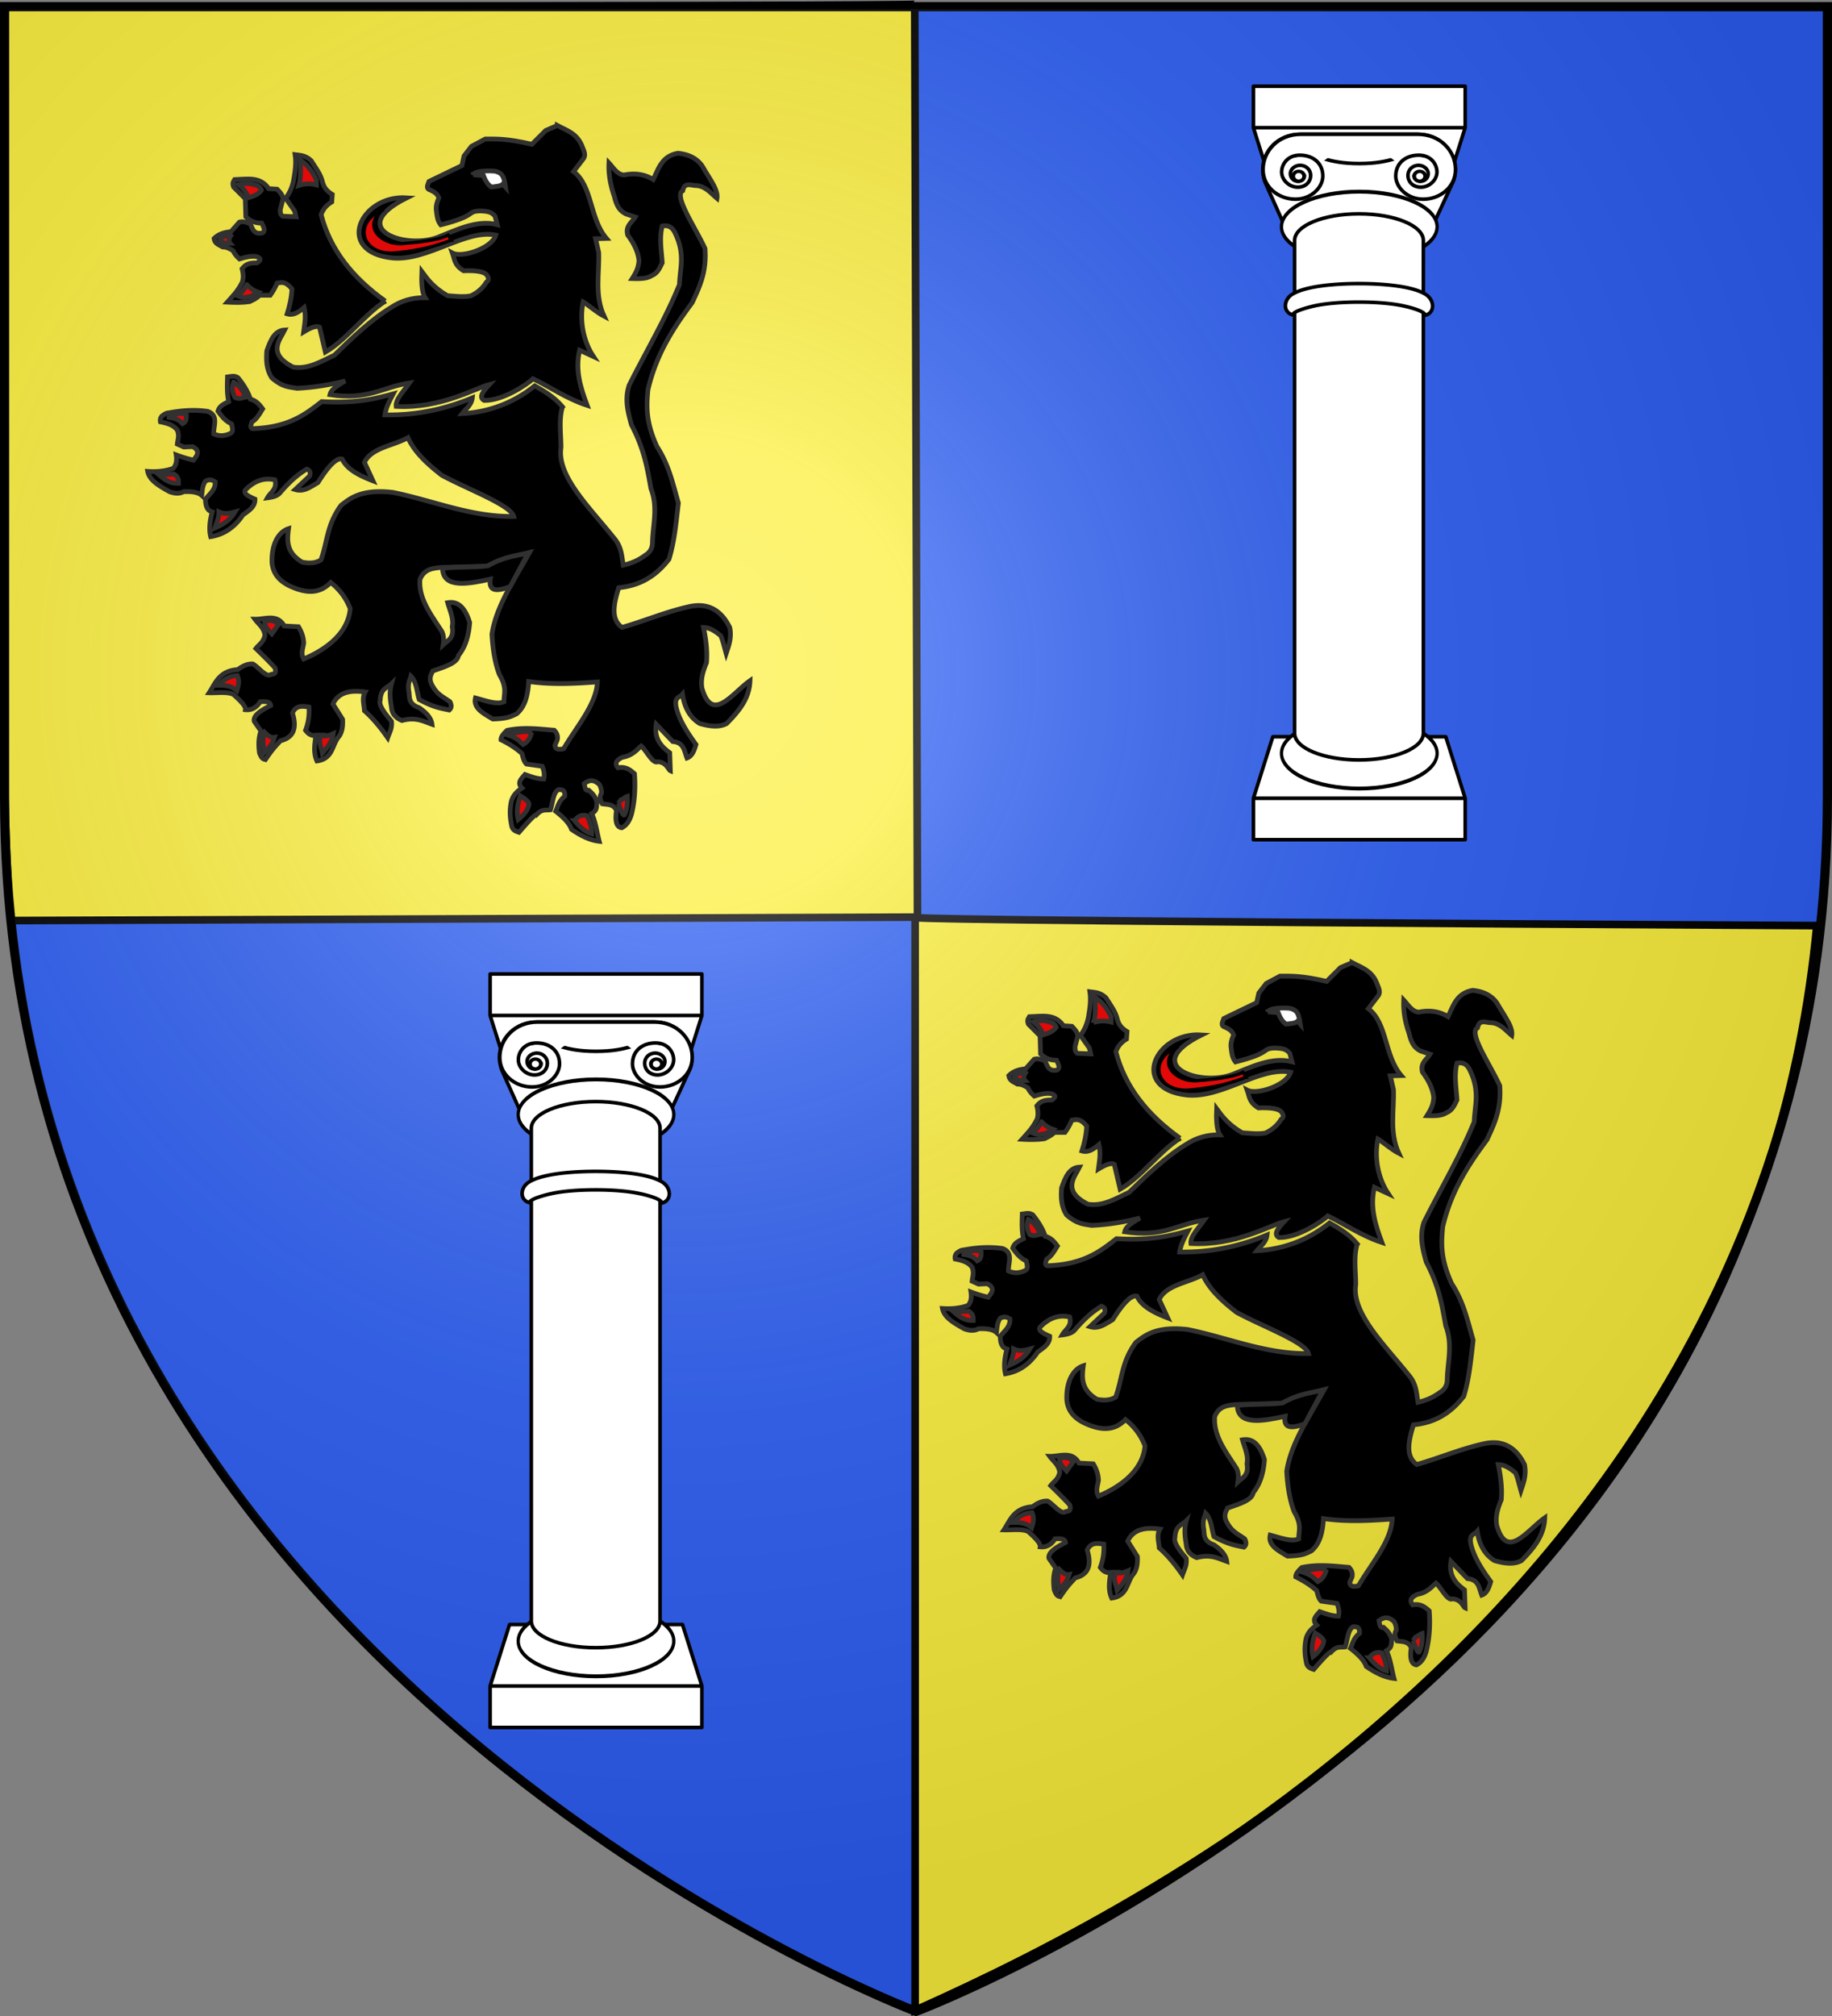 <svg xmlns="http://www.w3.org/2000/svg" xmlns:xlink="http://www.w3.org/1999/xlink" width="600" height="660" version="1.0"><rect width="100%" height="100%" fill="#808080" stroke="none"/><desc>Flag of Canton of Valais (Wallis)</desc><defs><radialGradient xlink:href="#b" id="c" cx="221.445" cy="226.331" r="300" fx="221.445" fy="226.331" gradientTransform="matrix(1.353 0 0 1.349 -76.26 -84.977)" gradientUnits="userSpaceOnUse"/><linearGradient id="b"><stop offset="0" style="stop-color:#fff;stop-opacity:.314"/><stop offset=".19" style="stop-color:#fff;stop-opacity:.251"/><stop offset=".6" style="stop-color:#6b6b6b;stop-opacity:.125"/><stop offset="1" style="stop-color:#000;stop-opacity:.125"/></linearGradient></defs><path d="M299.385 658.545s298.5-112.32 298.5-397.772V2.221h-597v258.552c0 285.452 298.5 397.772 298.5 397.772" style="fill:#2b5df2;fill-opacity:1;fill-rule:evenodd;stroke:none"/><path d="M1.576 2.04c298.303 0 298.007-.62 298.007-.62l.907 298.824-297.043 1.133C-.785 250.506 1.264 104.331 1.576 2.04z" style="fill:#fcef3c;fill-rule:evenodd;stroke:#000;stroke-width:2.5;stroke-linecap:butt;stroke-linejoin:miter;stroke-miterlimit:4;stroke-opacity:1;stroke-dasharray:none;fill-opacity:1"/><path d="M595.024 303.032c-296.658-1.545-295.31-2.606-295.31-2.606v357.69c83.457-37.179 274.537-137.686 295.31-355.084z" style="fill:#fcef3c;fill-rule:evenodd;stroke:#000;stroke-width:2.5;stroke-linecap:butt;stroke-linejoin:miter;stroke-miterlimit:4;stroke-opacity:1;stroke-dasharray:none;display:inline;fill-opacity:1"/><path d="M300 658.5S1.5 546.18 1.5 260.728V2.176h597v258.552C598.5 546.18 300 658.5 300 658.5z" style="fill:none;stroke:#000;stroke-width:3;stroke-linecap:butt;stroke-linejoin:miter;stroke-miterlimit:4;stroke-opacity:1;stroke-dasharray:none"/><path d="M301.37 659.27s298.5-112.32 298.5-397.772V2.946h-597v258.552c0 285.451 298.5 397.772 298.5 397.772" style="fill:url(#c);fill-opacity:1;fill-rule:evenodd;stroke:none"/><path d="m182.535 41.085-3.827 1.647-4.504 4.504c-8.155-1.89-11.58-1.742-15.29-1.727l-4.52 2.421-2.421 3.133-.695 3.132-10.768 5.198c-.404 1.1-1.139 2.32.339 2.793 1.203.541 2.37 1.133 2.89 2.583-.662 1.452-1.069 2.908-.807 4.36.173 1.565.329 3.132 1.404 4.472 12.317-3.105 8.23-4.4 12.932-4.553 2.687.11 3.66.331 4.86 1.727l.71 2.761c-6.534-1.664-13.388 1.754-19.283 4.092-10.655 4.227-30.699-2.757-10.326-12.875-15.17-1.026-23.753 17.643-4.743 19.697 11.66 1.065 23.919-9.503 33.907-7.496-1.199 4.279-11.056 7.588-14.22 5.882.746 2.046.54 3.914 3.654 5.812 3.943-.156 7.081.197 7.782 1.663.677 1.09.28 1.655-.339 2.098-1.21 1.992-2.942 3.463-5.134 4.472-2.533.44-5.07.1-7.604-.08-4.489-2.623-6.452-5.257-8.38-7.879-.125 3.04-.079 6.771 1.066 8.54-4-.073-7.698.93-11.043 3.149-6.559 3.956-13.013 10.163-18.647 15.66-4.332 2.042-8.542 4.688-13.497 3.924-8.848-4.43-4.198-9.19-2.777-12.158-3.25.179-4.575 3.078-5.877 6.83-.21 3.175-.157 5.916 1.582 8.766 3.618 3.238 6.022 3.05 8.347 3.488 5.618-.255 10.793-1.172 15.758-2.406-3.543 2.029-4.69 3.105-5.005 4.488 12.484 1.94 17.361-2.543 26.041-3.826-1.808 2.605-4.647 5.364-4.359 7.669 14.61.796 25.9-5.99 30.546-7.169-1.91 2.07-3.684 4.108-1.743 5.215 6.328.134 14.323-5.466 16.031-7.071 5.291 2.461 10.82 6.432 17.711 8.686-2.098-5.67-4.018-11.48-2.454-18.066l4.52 2.082c-3.388-5.089-4.617-11.889-3.374-17.904 1.386.75 4.17 3.302 6.846 4.698-3.174-6.948-1.504-13.895-1.744-20.843l-1.033-4.52 3.568-.097c-5.628-6.616-4.477-17.054-10.769-21.893l3.375-4.407c.736-1.39-.213-2.776-.695-4.166-1.7-4.009-5.069-4.94-7.991-6.506z" style="fill:#000;fill-opacity:1;fill-rule:evenodd;stroke:#313131;stroke-width:1.55;stroke-linecap:butt;stroke-linejoin:miter;stroke-miterlimit:4;stroke-opacity:1;stroke-dasharray:none"/><path d="M126.188 98.584c-10.77-7.666-18.119-16.942-21.017-28.313.579-1.74 1.737-3.123 3.474-4.168l.173-2.432c-1.422-.893-2.624-2.008-3.126-3.821-.592-2.773-2.366-4.954-3.821-7.296-1.917-1.787-3.749-1.712-5.211-1.91.42 2.837-.034 5.674-.521 8.51-.524 2.371-1.387 4.29-2.606 5.733l2.953 4.169.434 1.91-4.342-.173c-.91-.591-.756-1.447-.782-2.259l.869-3.3c-.007-1.415-1.012-2.331-1.91-3.3l-2.78-.174c-2.733-4.063-7.058-3.086-11.117-2.953-.322.604-.897.955-.347 2.432l3.821 3.822.174 5.905c1.197 1.145 2.638 2.086 5.21 2.085 1.583 2.822.66 3.474-1.215 3.3-1.77-.322-1.883-1.968-2.605-3.127-1.857-.733-2.763-.705-3.474-.52l-2.78 3.126c-2.427.295-4.057.804-5.558 2.258.271 1.781 1.734 2.074 2.866 2.779 1.273-.025 2.343.556 3.387 1.216.43 1 1.203 1.917 2.085 2.692 2.042-.64 3.975-1.061 5.558-.782 1.492.475 1.691 1.148.174 2.085-3.122-.114-4.004.893-4.864 1.91q.694 2.78 0 4.516c-1.621 3.152-3.242 4.58-4.863 6.427 2.53.14 4.995.149 7.295-.173 1.165-.566 2.358-1.074 3.3-2.085h3.474c.753-1.027 1.505-2.275 2.258-3.995 1.373-.17 2.603-.806 4.864 1.91-.142 2.849-.729 5.548-1.564 8.165 2.147.63 3.866-.67 5.559-2.085.689 3.17.165 5.23-.174 7.99q3.82-2.344 5.21-1.563l1.911 8.164c6.88-3.942 12.753-12.279 19.628-16.675z" style="fill:#000;fill-opacity:1;fill-rule:evenodd;stroke:#313131;stroke-width:1.55;stroke-linecap:butt;stroke-linejoin:miter;stroke-miterlimit:4;stroke-opacity:1;stroke-dasharray:none"/><path d="M97.876 60.718a9.7 9.7 0 0 1 5.732-.174v-1.65c-1.306-2.862-3.067-5.04-5.298-6.513.17 2.858.303 5.706-.434 8.337zM85.63 62.281c-1.265 1.577-2.765 1.982-4.256 2.432-.602-1.653-1.684-3.066-3.213-4.255 1.316-.3 2.66-.557 4.43-.174 1.113.363 2.36.327 3.039 1.997zM75.556 77.22c-.54.906-.785 1.754-.174 2.431-1.129.033-2.258.182-3.387-1.129.614-1.15 2.034-1.294 3.56-1.303zM80.853 93.2a8.45 8.45 0 0 0 3.648 2.431c-1.062.723-2.102 1.511-3.387 1.563-1.022.4-2.222.086-3.474-.434 1.667-.89 2.454-2.218 3.213-3.56z" style="fill:#e20909;fill-opacity:1;fill-rule:evenodd;stroke:#313131;stroke-width:1.55;stroke-linecap:butt;stroke-linejoin:miter;stroke-miterlimit:4;stroke-opacity:1;stroke-dasharray:none"/><path d="M184.215 133.201c-2.469-2.993-5.704-5.03-9.089-6.878-7.02 5.69-15.38 8.665-23.77 9.074 1.146-1.473 3.073-2.775 3.325-5.143-8.41 3.513-17.89 5.765-28.612 5.578.304-2.293 1.494-4.586 2.703-6.878-6.002 1.625-12.19 3.17-23.408 2.528-5.413 4.235-10.855 8.452-22.6 8.843-1.039-.258-.54-1.286-.245-2.21 1.483-.78 2.457-2.579 3.496-4.249-1.014-1.379-2.08-2.708-4.002-3.178-.727-2.346-2.192-4.691-4.075-7.037-1.257-.78-2.167-.384-3.424-.26-.068 2.697-.212 5.394.39 8.09-1.648.811-3.004 1.37-3.511 3.093 1.157 1.63 2.357 3.227 4.421 4.175.242 1.137.691 2.356-.173 3.05-1.883.972-3.767 1.125-5.65.246-.127-2.643 1.732-5.987-1.965-7.37-4.521-.626-8.714-.266-12.774.492-.89.02-1.524.555-2.193 1.019-.56.643-.642 1.285-.509 1.928 2.065.433 4.12.882 5.506 2.673.751 1.912.183 2.909.027 4.595l2.116.96 2.914-.122c2.668 1.474 1.412 2.948.246 4.422-2.458-.573-4.105-1.146-5.65-1.72.34 2.276-.171 3.529-.983 4.422-2.784.975-5.568 1.163-8.352.983.565 2.965 3.847 4.797 7.124 6.632 2.07.77 3.522.615 4.667 0 2.727-.134 4.79.206 5.896 1.228.229-1.555.136-3.111 1.228-4.667 1.338-.74 2.315-.394 3.193.246.137 2.57-1.825 3.94-3.193 5.65.072 1.89.315 3.652 2.21 4.175-.773 2.906-1.103 5.663-.49 8.107 4.634-.766 8.01-3.35 10.562-7.124 1.903-1.39 4.037-2.652 3.93-5.159-1.84-.841-3.824-1.656-3.193-2.947 3.02-3.158 6.257-4.152 9.739-3.382.856 3.082-1.456 4.051-2.457 5.895 1.734-.214 3.206-.625 4.018-1.53 2.657-3.104 5.494-5.91 8.843-7.861.988.296 1.383.988.982 2.21l-4.739 4.464c2.872.877 5.004-.9 7.426-2.268 3.276-5.199 6.073-8.29 7.963-7.701 1.547 3.349 5.543 5.38 10.071 7.123l-2.789-6.039c2.219-4.81 9.467-5.43 14.247-8.106 2.15 4.792 6.384 8.636 11.054 12.282 8.37 4.56 22.603 9.771 23.582 13.51-13.804.28-26.377-5.188-39.548-7.86-10.718-1.243-14.271 2.235-16.95 4.176-4.72 6.395-4.458 11.96-6.632 17.932-2.047 1.245-4.094 1.09-6.141.736-5.2-3.114-4.993-6.938-4.479-10.967-3.417 1.1-5.598 5.297-5.404 11.054.31 3.88 2.64 6.204 5.953 7.774 4.804 2.174 9.38 2.813 13.264-1.228 2.936 2.29 5.072 5.15 6.387 8.597-.807 10.18-12.214 15.192-15.23 16.458-1.023-1.72-.271-3.439 0-5.158-.064-2.056-.731-3.81-1.72-5.404l-4.667-.246c-2.311-4.088-6.21-2.146-9.58-2.21 1.173 1.61 2.921 2.733 3.266 5.173-.418 2.416-1.914 3.034-2.948 4.421 3.405 3.302 5.158 5.116 6.258 6.342.579 2.201-.597 1.944-1.345 2.154-1.51 1.127-3.93-2.289-5.896-3.439-1.647-.125-3.295.585-4.942 1.849-6.072.396-7.264 4.316-9.377 7.572 2.856.09 5.731-.428 7.933.534 2.088 1.905 4.108 3.79 3.93 5.014 2.095.217 3.672-.733 4.84-2.6 2.626-.263 3.347.34 3.44 1.228-3.278 1.627-5.801 3.302-5.404 5.159l2.21 3.193c-.85 2.375-.79 4.75-.49 7.124.815 2.188 1.37 2.015 1.964 2.21 2.66-3.92 3.55-4.595 4.913-6.14 4.6-1.133 5.342-4.49 3.93-9.09 1.193-2.634 3.31-2.26 5.405-1.964.2 2.543-.154 5.086-1.112 7.63 1.148 1.489 1.754 1.555 3.365 1.89-.403 2.883-.824 5.495.362 8.15 5.069-.687 4.91-4.859 6.878-7.614 1.507-1.597 1.645-4.184 1.53-6.012l-3.163-5.027c1.831-3.91 5.731-4.637 10.563-3.93-1.165 2.047-.336 4.094-.246 6.14 2.66 2.339 5.186 5.349 7.615 8.844.563-1.686 1.517-3.08 1.228-5.404-2.177-2.61-4.231-5.177-3.684-6.878.165-3.926 2.25-4.014 3.684-5.404-.7 2.538-.446 5.076 0 7.615.112 2.048 1.244 3.53 3.44 4.421 4.584-1.227 7.001.255 9.825 1.228-.238-2.058-1.86-3.808-4.176-5.404-3.891-1.368-2.988-3.636-3.439-5.65-.308-2.847.424-3.268.737-4.667 1.835 1.791 1.898 5 2.702 7.615 4.71 2.582 7.116 2.858 9.826 3.44.81-.659.824-1.582.245-2.703-1.87-1.383-3.956-2.227-5.404-4.667-1.826-2.753-.869-3.988-.245-5.404 3.925-1.389 8.072-2.567 8.423-5.072 2.467-3.035 3.39-6.803 3.685-10.808-1.337-4.184-3.325-7.127-7.195-6.474.738 2.62 2.02 5.24 1.473 7.86.687 3.802-1.453 4.494-2.947 5.896.206-1.566.221-3.085-.492-4.421-3.484-5.404-7.633-10.66-7.123-16.95 1.38-3.44 4.145-3.648 6.878-3.93l15.46-.434a26.4 26.4 0 0 1 5.56-2.456c2.7-.851 5.292-1.277 7.95-1.966-1.79 3.247-3.738 6.474-5.555 9.718-3.111 5.558-5.835 11.163-6.712 17 .273 5.077 1.027 9.577 2.457 13.265 2.588 4.346 1.44 6.2 1.474 8.843-2.284 1.081-5.957-.34-9.335-1.228-.794 3.395 2.65 5.045 5.65 6.878 4.98-.101 6.229-.949 7.86-1.72 3.032-2.66 3.64-6.532 3.931-10.562 7.615 1.079 14.882.68 22.497.144-.283 7.287-6.78 14.574-11.054 21.862-1.508.37-2.716.341-2.846-1.127l.737-1.72c.32-1.323-.148-2.33-.982-3.193-5.034-.403-9.984-1.1-15.46.045-1.074 1.026-2.033 2.051-1.966 3.077 3.056 1.498 5.193 2.996 6.863 4.493.332 1.386.688 2.735 1.474 3.44l5.159.736c.567 1.392.847 2.784.49 4.176-2.204-.016-4.158-.788-6.14-1.474-1.138 1.35-2.732 2.629-.983 4.422-2.296 1.536-2.968 2.868-3.439 4.176-.685 3.031-.463 5.518 0 7.86.22 1.719 1.332 2.097 2.457 2.457 2.748-3.181 5.188-5.899 5.65-5.65 1.908-2.161 3.181-1.464 4.667-1.72.78-2.402.884-5.889 2.702-6.632.964.12 2.11-.127 1.965 2.211-1.995 1.638-2.255 3.275-2.948 4.913 2.682 2.072 4.559 4.055 5.159 5.895 3.384 2.375 6.399 3.64 9.088 3.93-.79-3.02-1.047-5.862-2.456-9.088 1.933-1.058 1.515-2.41 1.72-3.685-.364-1.156-.754-2.32-2.703-3.93-1.12.365-1.245-1.013-1.473-2.21 2.395-1.737 3.646-.728 4.912.245.64 1.114.79 2.064.737 2.947-.798 1.147-.32 2.293.246 3.44 1.698.31 3.62-.05 4.667 2.21-.478 3.25-.114 5.406 1.72 5.65 1.542-.757 2.577-2.276 3.193-4.422 1.047-4.181 1.325-8.62.983-13.264-1.452-1.355-3.038-2.441-5.405-1.965-1.192-1.387-.574-2.516 1.474-3.44 3.213-.561 4.456-2.249 6.141-3.684 1.556 1.31 3.807 5.976 5.362 5.146 2.947.122 3.547 2.693 4.176 2.948l-.203-5.883c-2.89-2.138-5.196-4.677-4.422-9.335l5.404 5.65c3.728.298 3.773 3.145 4.668 5.404 1.704-.607 2.383-2.446 2.947-4.421-2.706-3.766-5.275-7.57-6.386-11.791-.953-3.878 1.024-3.524 1.965-4.667.694 4.62 2.64 7.738 5.65 9.58 3.34.981 6.424 1.323 8.843 0 3.837-3.937 7.417-8.018 7.615-14.002-5.718 3.989-12.369 14.163-15.722 2.456-.52-3.073.4-5.734 1.474-8.351.318-3.72-.146-7.595-.982-11.546 2.174.027 3.93 1.31 5.65 2.702.774 1.76 1.21 3.856 1.776 5.824.88-2.632 1.863-5.22 1.171-8.526-2.704-5.453-6.843-8.135-13.019-6.878-7.873 1.727-14.27 4.552-22.252 6.864-3.767-2.661-2.773-7.615-1.084-13.005 7.722-.743 12.657-4.44 16.458-9.334 1.707-5.505 2.296-11.515 3.077-18.408-1.8-6.146-3.017-12.292-7.007-18.439-3.83-8.321-3.418-13.516-2.948-18.668 2.803-11.962 8.5-20.408 14.493-28.495 2.32-5.038 4.78-9.948 4.176-17.686-3.05-6.718-10.42-17.368-7.282-18.93.584-2.754 2.398-1.826 4.089-1.704 3.218.041 4.989 2.4 7.123 4.176.464-2.796-2.577-6.56-4.769-10.461-1.805-2.659-4.579-3.933-8.004-4.278-5.306.913-6.329 5.038-8.106 8.598-2.484-1.506-5.481-2.277-9.58-1.474-2.15-.115-3.41-2.306-4.913-3.93-.18 3.728.512 7.31 1.72 10.808.594 2.362 1.29 4.668 3.93 5.895l2.947.983c-1.06 1.804-3.272 2.84-2.456 5.895 1.907 2.59 3.39 5.301 3.684 8.352-.146 2.556-1.155 4.249-2.21 5.896 2.453.077 4.843.077 6.386-.983 1.932-.764 2.625-2.519 3.44-4.176-.243-4.012-1.04-8.024 0-12.036 2.172-.434 3.388.566 4.175 2.21 3.471 7.052 1.616 11.598 1.474 16.95-4.427 10.972-10.96 21.944-16.458 32.916-1.558 4.64-.418 8.83.737 13.019 4.312 8.207 5.21 14.464 6.387 20.88 2.334 5.994.663 11.655.491 17.44.033 2.082-.869 3.497-2.456 4.422-2.018 1.54-4.412 2.579-7.124 3.193-.49-3.03-.5-6.06-3.193-9.089-7.999-9.984-18.6-20.149-17.195-29.477-.016-4.481-.75-9.202.49-13.265z" style="fill:#000;fill-opacity:1;fill-rule:evenodd;stroke:#313131;stroke-width:1.55;stroke-linecap:butt;stroke-linejoin:miter;stroke-miterlimit:4;stroke-opacity:1;stroke-dasharray:none"/><path d="M76.5 125.095c-.6 1.679-.544 3.357.492 5.036 1.398.715 2.338.055 3.439-.123-.82-1.882-1.817-3.677-3.93-4.913zM55.375 136.64c1.884-1.014 3.767-1.784 5.65-.86.041 1.208.016 2.383-1.228 2.948-1.265-1.531-2.836-1.84-4.422-2.088zM52.182 155.555c1.725 1.505 3.57 2.812 6.264 2.702.01-1.024.105-2.047-1.474-3.07zM71.71 167.591c.051 2.011-.803 3.57-1.35 5.282 2.587-1.132 5.016-2.53 6.632-5.282-1.76.508-3.521.79-5.282 0zM86.818 203.332c-.368 1.613.996 2.88 2.21 4.176l2.211-3.07c-.994-1.169-2.445-1.574-4.421-1.106zM77.729 221.142c-2.314.142-4.36 1.087-6.019 3.193 2.42-.032 4.458.443 5.896 1.72.498-1.524.911-3.069.123-4.913zM86.695 239.81c-.916 2.17-.478 4.34-.123 6.51 1.299-1.348 2.651-2.615 3.316-4.913-1.064.217-2.129-.51-3.193-1.597zM105.364 240.67c.666.439 1.832.378 3.807-.491-.35 2.548-1.928 4.48-3.562 6.387-.352-1.966-1.678-3.93-.245-5.896zM174.144 239.688c-2.955-.506-5.303.202-7.615.982 3.008 1.024 3.635 2.047 4.79 3.07 2.016-1.135 2.404-2.597 2.825-4.052zM170.459 260.567c-1.02 2.734-1.353 5.331-.737 7.738 1.733-1.406 3.132-2.979 3.562-5.036-.162-.9-1.365-1.801-2.825-2.702zM188.145 268.673c1.076-1.481 2.446-2.08 4.176-1.596.86 2.088 1.585 4.13 1.474 5.895-2.29-.618-4.005-2.39-5.65-4.299zM202.515 263.024l.77-1.096c.438.002 1.375-.994 2.178-1.238.13 2.352-.13 4.444-.983 6.141-.655.236-1.31-2.252-1.965-3.807z" style="fill:#e20909;fill-opacity:1;fill-rule:evenodd;stroke:#313131;stroke-width:1.55;stroke-linecap:butt;stroke-linejoin:miter;stroke-miterlimit:4;stroke-opacity:1;stroke-dasharray:none"/><path d="M154.983 57.175c.85-1.678 7.8-1.23 7.738-.983 2.048.672 2.203 2.1 2.58 3.44l.245 1.596-.86-.982c-.737.695-1.745.713-2.702.86l-1.105.122c-1.356-.985-2.024-2.364-2.58-3.807-1.454.005-2.287-.145-3.316-.246z" style="fill:#fff;fill-opacity:1;fill-rule:evenodd;stroke:#313131;stroke-width:1.55;stroke-linecap:butt;stroke-linejoin:miter;stroke-miterlimit:4;stroke-opacity:1;stroke-dasharray:none"/><path d="M144.947 186.04c.082 6.846 8.81 5.047 15.633 3.56-.505 3.513 1.287 4.42 6.513 2.432l5.906-11.03c-3.976 1.055-7.595 1.056-13.288 4.256-4.92.564-9.62.239-14.764.782z" style="fill:#000;fill-opacity:1;fill-rule:evenodd;stroke:#313131;stroke-width:1.55;stroke-linecap:butt;stroke-linejoin:miter;stroke-miterlimit:4;stroke-opacity:1;stroke-dasharray:none"/><path d="m147.782 78.618-.986-1.65c-3.377 1.888-11.445 2.474-15.409 2.81-6.29.295-13.2-5.658-5.713-11.315-10.779 4.5-7.076 15.694 4.342 14.257 7.65-.756 12.662-2.145 17.766-4.102z" style="fill:#e20909;fill-opacity:1;fill-rule:evenodd;stroke:#000;stroke-width:1.065;stroke-linecap:butt;stroke-linejoin:miter;stroke-miterlimit:4;stroke-opacity:1;stroke-dasharray:none;display:inline"/><path d="m182.535 41.085-3.827 1.647-4.504 4.504c-8.155-1.89-11.58-1.742-15.29-1.727l-4.52 2.421-2.421 3.133-.695 3.132-10.768 5.198c-.404 1.1-1.139 2.32.339 2.793 1.203.541 2.37 1.133 2.89 2.583-.662 1.452-1.069 2.908-.807 4.36.173 1.565.329 3.132 1.404 4.472 12.317-3.105 8.23-4.4 12.932-4.553 2.687.11 3.66.331 4.86 1.727l.71 2.761c-6.534-1.664-13.388 1.754-19.283 4.092-10.655 4.227-30.699-2.757-10.326-12.875-15.17-1.026-23.753 17.643-4.743 19.697 11.66 1.065 23.919-9.503 33.907-7.496-1.199 4.279-11.056 7.588-14.22 5.882.746 2.046.54 3.914 3.654 5.812 3.943-.156 7.081.197 7.782 1.663.677 1.09.28 1.655-.339 2.098-1.21 1.992-2.942 3.463-5.134 4.472-2.533.44-5.07.1-7.604-.08-4.489-2.623-6.452-5.257-8.38-7.879-.125 3.04-.079 6.771 1.066 8.54-4-.073-7.698.93-11.043 3.149-6.559 3.956-13.013 10.163-18.647 15.66-4.332 2.042-8.542 4.688-13.497 3.924-8.848-4.43-4.198-9.19-2.777-12.158-3.25.179-4.575 3.078-5.877 6.83-.21 3.175-.157 5.916 1.582 8.766 3.618 3.238 6.022 3.05 8.347 3.488 5.618-.255 10.793-1.172 15.758-2.406-3.543 2.029-4.69 3.105-5.005 4.488 12.484 1.94 17.361-2.543 26.041-3.826-1.808 2.605-4.647 5.364-4.359 7.669 14.61.796 25.9-5.99 30.546-7.169-1.91 2.07-3.684 4.108-1.743 5.215 6.328.134 14.323-5.466 16.031-7.071 5.291 2.461 10.82 6.432 17.711 8.686-2.098-5.67-4.018-11.48-2.454-18.066l4.52 2.082c-3.388-5.089-4.617-11.889-3.374-17.904 1.386.75 4.17 3.302 6.846 4.698-3.174-6.948-1.504-13.895-1.744-20.843l-1.033-4.52 3.568-.097c-5.628-6.616-4.477-17.054-10.769-21.893l3.375-4.407c.736-1.39-.213-2.776-.695-4.166-1.7-4.009-5.069-4.94-7.991-6.506z" style="fill:#000;fill-opacity:1;fill-rule:evenodd;stroke:#313131;stroke-width:1.55;stroke-linecap:butt;stroke-linejoin:miter;stroke-miterlimit:4;stroke-opacity:1;stroke-dasharray:none" transform="translate(260.294 274.055)"/><path d="M126.188 98.584c-10.77-7.666-18.119-16.942-21.017-28.313.579-1.74 1.737-3.123 3.474-4.168l.173-2.432c-1.422-.893-2.624-2.008-3.126-3.821-.592-2.773-2.366-4.954-3.821-7.296-1.917-1.787-3.749-1.712-5.211-1.91.42 2.837-.034 5.674-.521 8.51-.524 2.371-1.387 4.29-2.606 5.733l2.953 4.169.434 1.91-4.342-.173c-.91-.591-.756-1.447-.782-2.259l.869-3.3c-.007-1.415-1.012-2.331-1.91-3.3l-2.78-.174c-2.733-4.063-7.058-3.086-11.117-2.953-.322.604-.897.955-.347 2.432l3.821 3.822.174 5.905c1.197 1.145 2.638 2.086 5.21 2.085 1.583 2.822.66 3.474-1.215 3.3-1.77-.322-1.883-1.968-2.605-3.127-1.857-.733-2.763-.705-3.474-.52l-2.78 3.126c-2.427.295-4.057.804-5.558 2.258.271 1.781 1.734 2.074 2.866 2.779 1.273-.025 2.343.556 3.387 1.216.43 1 1.203 1.917 2.085 2.692 2.042-.64 3.975-1.061 5.558-.782 1.492.475 1.691 1.148.174 2.085-3.122-.114-4.004.893-4.864 1.91q.694 2.78 0 4.516c-1.621 3.152-3.242 4.58-4.863 6.427 2.53.14 4.995.149 7.295-.173 1.165-.566 2.358-1.074 3.3-2.085h3.474c.753-1.027 1.505-2.275 2.258-3.995 1.373-.17 2.603-.806 4.864 1.91-.142 2.849-.729 5.548-1.564 8.165 2.147.63 3.866-.67 5.559-2.085.689 3.17.165 5.23-.174 7.99q3.82-2.344 5.21-1.563l1.911 8.164c6.88-3.942 12.753-12.279 19.628-16.675z" style="fill:#000;fill-opacity:1;fill-rule:evenodd;stroke:#313131;stroke-width:1.55;stroke-linecap:butt;stroke-linejoin:miter;stroke-miterlimit:4;stroke-opacity:1;stroke-dasharray:none" transform="translate(260.294 274.055)"/><path d="M97.876 60.718a9.7 9.7 0 0 1 5.732-.174v-1.65c-1.306-2.862-3.067-5.04-5.298-6.513.17 2.858.303 5.706-.434 8.337zM85.63 62.281c-1.265 1.577-2.765 1.982-4.256 2.432-.602-1.653-1.684-3.066-3.213-4.255 1.316-.3 2.66-.557 4.43-.174 1.113.363 2.36.327 3.039 1.997zM75.556 77.22c-.54.906-.785 1.754-.174 2.431-1.129.033-2.258.182-3.387-1.129.614-1.15 2.034-1.294 3.56-1.303zM80.853 93.2a8.45 8.45 0 0 0 3.648 2.431c-1.062.723-2.102 1.511-3.387 1.563-1.022.4-2.222.086-3.474-.434 1.667-.89 2.454-2.218 3.213-3.56z" style="fill:#e20909;fill-opacity:1;fill-rule:evenodd;stroke:#313131;stroke-width:1.55;stroke-linecap:butt;stroke-linejoin:miter;stroke-miterlimit:4;stroke-opacity:1;stroke-dasharray:none" transform="translate(260.294 274.055)"/><path d="M184.215 133.201c-2.469-2.993-5.704-5.03-9.089-6.878-7.02 5.69-15.38 8.665-23.77 9.074 1.146-1.473 3.073-2.775 3.325-5.143-8.41 3.513-17.89 5.765-28.612 5.578.304-2.293 1.494-4.586 2.703-6.878-6.002 1.625-12.19 3.17-23.408 2.528-5.413 4.235-10.855 8.452-22.6 8.843-1.039-.258-.54-1.286-.245-2.21 1.483-.78 2.457-2.579 3.496-4.249-1.014-1.379-2.08-2.708-4.002-3.178-.727-2.346-2.192-4.691-4.075-7.037-1.257-.78-2.167-.384-3.424-.26-.068 2.697-.212 5.394.39 8.09-1.648.811-3.004 1.37-3.511 3.093 1.157 1.63 2.357 3.227 4.421 4.175.242 1.137.691 2.356-.173 3.05-1.883.972-3.767 1.125-5.65.246-.127-2.643 1.732-5.987-1.965-7.37-4.521-.626-8.714-.266-12.774.492-.89.02-1.524.555-2.193 1.019-.56.643-.642 1.285-.509 1.928 2.065.433 4.12.882 5.506 2.673.751 1.912.183 2.909.027 4.595l2.116.96 2.914-.122c2.668 1.474 1.412 2.948.246 4.422-2.458-.573-4.105-1.146-5.65-1.72.34 2.276-.171 3.529-.983 4.422-2.784.975-5.568 1.163-8.352.983.565 2.965 3.847 4.797 7.124 6.632 2.07.77 3.522.615 4.667 0 2.727-.134 4.79.206 5.896 1.228.229-1.555.136-3.111 1.228-4.667 1.338-.74 2.315-.394 3.193.246.137 2.57-1.825 3.94-3.193 5.65.072 1.89.315 3.652 2.21 4.175-.773 2.906-1.103 5.663-.49 8.107 4.634-.766 8.01-3.35 10.562-7.124 1.903-1.39 4.037-2.652 3.93-5.159-1.84-.841-3.824-1.656-3.193-2.947 3.02-3.158 6.257-4.152 9.739-3.382.856 3.082-1.456 4.051-2.457 5.895 1.734-.214 3.206-.625 4.018-1.53 2.657-3.104 5.494-5.91 8.843-7.861.988.296 1.383.988.982 2.21l-4.739 4.464c2.872.877 5.004-.9 7.426-2.268 3.276-5.199 6.073-8.29 7.963-7.701 1.547 3.349 5.543 5.38 10.071 7.123l-2.789-6.039c2.219-4.81 9.467-5.43 14.247-8.106 2.15 4.792 6.384 8.636 11.054 12.282 8.37 4.56 22.603 9.771 23.582 13.51-13.804.28-26.377-5.188-39.548-7.86-10.718-1.243-14.271 2.235-16.95 4.176-4.72 6.395-4.458 11.96-6.632 17.932-2.047 1.245-4.094 1.09-6.141.736-5.2-3.114-4.993-6.938-4.479-10.967-3.417 1.1-5.598 5.297-5.404 11.054.31 3.88 2.64 6.204 5.953 7.774 4.804 2.174 9.38 2.813 13.264-1.228 2.936 2.29 5.072 5.15 6.387 8.597-.807 10.18-12.214 15.192-15.23 16.458-1.023-1.72-.271-3.439 0-5.158-.064-2.056-.731-3.81-1.72-5.404l-4.667-.246c-2.311-4.088-6.21-2.146-9.58-2.21 1.173 1.61 2.921 2.733 3.266 5.173-.418 2.416-1.914 3.034-2.948 4.421 3.405 3.302 5.158 5.116 6.258 6.342.579 2.201-.597 1.944-1.345 2.154-1.51 1.127-3.93-2.289-5.896-3.439-1.647-.125-3.295.585-4.942 1.849-6.072.396-7.264 4.316-9.377 7.572 2.856.09 5.731-.428 7.933.534 2.088 1.905 4.108 3.79 3.93 5.014 2.095.217 3.672-.733 4.84-2.6 2.626-.263 3.347.34 3.44 1.228-3.278 1.627-5.801 3.302-5.404 5.159l2.21 3.193c-.85 2.375-.79 4.75-.49 7.124.815 2.188 1.37 2.015 1.964 2.21 2.66-3.92 3.55-4.595 4.913-6.14 4.6-1.133 5.342-4.49 3.93-9.09 1.193-2.634 3.31-2.26 5.405-1.964.2 2.543-.154 5.086-1.112 7.63 1.148 1.489 1.754 1.555 3.365 1.89-.403 2.883-.824 5.495.362 8.15 5.069-.687 4.91-4.859 6.878-7.614 1.507-1.597 1.645-4.184 1.53-6.012l-3.163-5.027c1.831-3.91 5.731-4.637 10.563-3.93-1.165 2.047-.336 4.094-.246 6.14 2.66 2.339 5.186 5.349 7.615 8.844.563-1.686 1.517-3.08 1.228-5.404-2.177-2.61-4.231-5.177-3.684-6.878.165-3.926 2.25-4.014 3.684-5.404-.7 2.538-.446 5.076 0 7.615.112 2.048 1.244 3.53 3.44 4.421 4.584-1.227 7.001.255 9.825 1.228-.238-2.058-1.86-3.808-4.176-5.404-3.891-1.368-2.988-3.636-3.439-5.65-.308-2.847.424-3.268.737-4.667 1.835 1.791 1.898 5 2.702 7.615 4.71 2.582 7.116 2.858 9.826 3.44.81-.659.824-1.582.245-2.703-1.87-1.383-3.956-2.227-5.404-4.667-1.826-2.753-.869-3.988-.245-5.404 3.925-1.389 8.072-2.567 8.423-5.072 2.467-3.035 3.39-6.803 3.685-10.808-1.337-4.184-3.325-7.127-7.195-6.474.738 2.62 2.02 5.24 1.473 7.86.687 3.802-1.453 4.494-2.947 5.896.206-1.566.221-3.085-.492-4.421-3.484-5.404-7.633-10.66-7.123-16.95 1.38-3.44 4.145-3.648 6.878-3.93l15.46-.434a26.4 26.4 0 0 1 5.56-2.456c2.7-.851 5.292-1.277 7.95-1.966-1.79 3.247-3.738 6.474-5.555 9.718-3.111 5.558-5.835 11.163-6.712 17 .273 5.077 1.027 9.577 2.457 13.265 2.588 4.346 1.44 6.2 1.474 8.843-2.284 1.081-5.957-.34-9.335-1.228-.794 3.395 2.65 5.045 5.65 6.878 4.98-.101 6.229-.949 7.86-1.72 3.032-2.66 3.64-6.532 3.931-10.562 7.615 1.079 14.882.68 22.497.144-.283 7.287-6.78 14.574-11.054 21.862-1.508.37-2.716.341-2.846-1.127l.737-1.72c.32-1.323-.148-2.33-.982-3.193-5.034-.403-9.984-1.1-15.46.045-1.074 1.026-2.033 2.051-1.966 3.077 3.056 1.498 5.193 2.996 6.863 4.493.332 1.386.688 2.735 1.474 3.44l5.159.736c.567 1.392.847 2.784.49 4.176-2.204-.016-4.158-.788-6.14-1.474-1.138 1.35-2.732 2.629-.983 4.422-2.296 1.536-2.968 2.868-3.439 4.176-.685 3.031-.463 5.518 0 7.86.22 1.719 1.332 2.097 2.457 2.457 2.748-3.181 5.188-5.899 5.65-5.65 1.908-2.161 3.181-1.464 4.667-1.72.78-2.402.884-5.889 2.702-6.632.964.12 2.11-.127 1.965 2.211-1.995 1.638-2.255 3.275-2.948 4.913 2.682 2.072 4.559 4.055 5.159 5.895 3.384 2.375 6.399 3.64 9.088 3.93-.79-3.02-1.047-5.862-2.456-9.088 1.933-1.058 1.515-2.41 1.72-3.685-.364-1.156-.754-2.32-2.703-3.93-1.12.365-1.245-1.013-1.473-2.21 2.395-1.737 3.646-.728 4.912.245.64 1.114.79 2.064.737 2.947-.798 1.147-.32 2.293.246 3.44 1.698.31 3.62-.05 4.667 2.21-.478 3.25-.114 5.406 1.72 5.65 1.542-.757 2.577-2.276 3.193-4.422 1.047-4.181 1.325-8.62.983-13.264-1.452-1.355-3.038-2.441-5.405-1.965-1.192-1.387-.574-2.516 1.474-3.44 3.213-.561 4.456-2.249 6.141-3.684 1.556 1.31 3.807 5.976 5.362 5.146 2.947.122 3.547 2.693 4.176 2.948l-.203-5.883c-2.89-2.138-5.196-4.677-4.422-9.335l5.404 5.65c3.728.298 3.773 3.145 4.668 5.404 1.704-.607 2.383-2.446 2.947-4.421-2.706-3.766-5.275-7.57-6.386-11.791-.953-3.878 1.024-3.524 1.965-4.667.694 4.62 2.64 7.738 5.65 9.58 3.34.981 6.424 1.323 8.843 0 3.837-3.937 7.417-8.018 7.615-14.002-5.718 3.989-12.369 14.163-15.722 2.456-.52-3.073.4-5.734 1.474-8.351.318-3.72-.146-7.595-.982-11.546 2.174.027 3.93 1.31 5.65 2.702.774 1.76 1.21 3.856 1.776 5.824.88-2.632 1.863-5.22 1.171-8.526-2.704-5.453-6.843-8.135-13.019-6.878-7.873 1.727-14.27 4.552-22.252 6.864-3.767-2.661-2.773-7.615-1.084-13.005 7.722-.743 12.657-4.44 16.458-9.334 1.707-5.505 2.296-11.515 3.077-18.408-1.8-6.146-3.017-12.292-7.007-18.439-3.83-8.321-3.418-13.516-2.948-18.668 2.803-11.962 8.5-20.408 14.493-28.495 2.32-5.038 4.78-9.948 4.176-17.686-3.05-6.718-10.42-17.368-7.282-18.93.584-2.754 2.398-1.826 4.089-1.704 3.218.041 4.989 2.4 7.123 4.176.464-2.796-2.577-6.56-4.769-10.461-1.805-2.659-4.579-3.933-8.004-4.278-5.306.913-6.329 5.038-8.106 8.598-2.484-1.506-5.481-2.277-9.58-1.474-2.15-.115-3.41-2.306-4.913-3.93-.18 3.728.512 7.31 1.72 10.808.594 2.362 1.29 4.668 3.93 5.895l2.947.983c-1.06 1.804-3.272 2.84-2.456 5.895 1.907 2.59 3.39 5.301 3.684 8.352-.146 2.556-1.155 4.249-2.21 5.896 2.453.077 4.843.077 6.386-.983 1.932-.764 2.625-2.519 3.44-4.176-.243-4.012-1.04-8.024 0-12.036 2.172-.434 3.388.566 4.175 2.21 3.471 7.052 1.616 11.598 1.474 16.95-4.427 10.972-10.96 21.944-16.458 32.916-1.558 4.64-.418 8.83.737 13.019 4.312 8.207 5.21 14.464 6.387 20.88 2.334 5.994.663 11.655.491 17.44.033 2.082-.869 3.497-2.456 4.422-2.018 1.54-4.412 2.579-7.124 3.193-.49-3.03-.5-6.06-3.193-9.089-7.999-9.984-18.6-20.149-17.195-29.477-.016-4.481-.75-9.202.49-13.265z" style="fill:#000;fill-opacity:1;fill-rule:evenodd;stroke:#313131;stroke-width:1.55;stroke-linecap:butt;stroke-linejoin:miter;stroke-miterlimit:4;stroke-opacity:1;stroke-dasharray:none" transform="translate(260.294 274.055)"/><path d="M76.5 125.095c-.6 1.679-.544 3.357.492 5.036 1.398.715 2.338.055 3.439-.123-.82-1.882-1.817-3.677-3.93-4.913zM55.375 136.64c1.884-1.014 3.767-1.784 5.65-.86.041 1.208.016 2.383-1.228 2.948-1.265-1.531-2.836-1.84-4.422-2.088zM52.182 155.555c1.725 1.505 3.57 2.812 6.264 2.702.01-1.024.105-2.047-1.474-3.07zM71.71 167.591c.051 2.011-.803 3.57-1.35 5.282 2.587-1.132 5.016-2.53 6.632-5.282-1.76.508-3.521.79-5.282 0zM86.818 203.332c-.368 1.613.996 2.88 2.21 4.176l2.211-3.07c-.994-1.169-2.445-1.574-4.421-1.106zM77.729 221.142c-2.314.142-4.36 1.087-6.019 3.193 2.42-.032 4.458.443 5.896 1.72.498-1.524.911-3.069.123-4.913zM86.695 239.81c-.916 2.17-.478 4.34-.123 6.51 1.299-1.348 2.651-2.615 3.316-4.913-1.064.217-2.129-.51-3.193-1.597zM105.364 240.67c.666.439 1.832.378 3.807-.491-.35 2.548-1.928 4.48-3.562 6.387-.352-1.966-1.678-3.93-.245-5.896zM174.144 239.688c-2.955-.506-5.303.202-7.615.982 3.008 1.024 3.635 2.047 4.79 3.07 2.016-1.135 2.404-2.597 2.825-4.052zM170.459 260.567c-1.02 2.734-1.353 5.331-.737 7.738 1.733-1.406 3.132-2.979 3.562-5.036-.162-.9-1.365-1.801-2.825-2.702zM188.145 268.673c1.076-1.481 2.446-2.08 4.176-1.596.86 2.088 1.585 4.13 1.474 5.895-2.29-.618-4.005-2.39-5.65-4.299zM202.515 263.024l.77-1.096c.438.002 1.375-.994 2.178-1.238.13 2.352-.13 4.444-.983 6.141-.655.236-1.31-2.252-1.965-3.807z" style="fill:#e20909;fill-opacity:1;fill-rule:evenodd;stroke:#313131;stroke-width:1.55;stroke-linecap:butt;stroke-linejoin:miter;stroke-miterlimit:4;stroke-opacity:1;stroke-dasharray:none" transform="translate(260.294 274.055)"/><path d="M154.983 57.175c.85-1.678 7.8-1.23 7.738-.983 2.048.672 2.203 2.1 2.58 3.44l.245 1.596-.86-.982c-.737.695-1.745.713-2.702.86l-1.105.122c-1.356-.985-2.024-2.364-2.58-3.807-1.454.005-2.287-.145-3.316-.246z" style="fill:#fff;fill-opacity:1;fill-rule:evenodd;stroke:#313131;stroke-width:1.55;stroke-linecap:butt;stroke-linejoin:miter;stroke-miterlimit:4;stroke-opacity:1;stroke-dasharray:none" transform="translate(260.294 274.055)"/><path d="M144.947 186.04c.082 6.846 8.81 5.047 15.633 3.56-.505 3.513 1.287 4.42 6.513 2.432l5.906-11.03c-3.976 1.055-7.595 1.056-13.288 4.256-4.92.564-9.62.239-14.764.782z" style="fill:#000;fill-opacity:1;fill-rule:evenodd;stroke:#313131;stroke-width:1.55;stroke-linecap:butt;stroke-linejoin:miter;stroke-miterlimit:4;stroke-opacity:1;stroke-dasharray:none" transform="translate(260.294 274.055)"/><path d="m147.782 78.618-.986-1.65c-3.377 1.888-11.445 2.474-15.409 2.81-6.29.295-13.2-5.658-5.713-11.315-10.779 4.5-7.076 15.694 4.342 14.257 7.65-.756 12.662-2.145 17.766-4.102z" style="fill:#e20909;fill-opacity:1;fill-rule:evenodd;stroke:#000;stroke-width:1.065;stroke-linecap:butt;stroke-linejoin:miter;stroke-miterlimit:4;stroke-opacity:1;stroke-dasharray:none;display:inline" transform="translate(260.294 274.055)"/><g style="fill:#fff;fill-opacity:1"><g style="fill:#fff;fill-opacity:1;stroke-width:.738;stroke-miterlimit:4;stroke-dasharray:none"><path d="M63.18 147.007h35.673l4 12.683H59.18zM59.18 168.232h43.673v-8.542H59.18z" style="fill:#fff;fill-opacity:1;fill-rule:nonzero;stroke:#000;stroke-width:.738;stroke-linecap:round;stroke-linejoin:round;stroke-miterlimit:4;stroke-opacity:1;stroke-dasharray:none" transform="matrix(1.588 0 0 1.588 316.53 7.754)"/></g><path d="M97.323 148.056c0 3.43-7.185 6.212-16.048 6.212s-16.048-2.782-16.048-6.212c0-3.431 7.185-6.213 16.048-6.213s16.048 2.782 16.048 6.213" style="fill:#fff;fill-opacity:1;fill-rule:nonzero;stroke:#000;stroke-width:.683;stroke-linecap:round;stroke-linejoin:round;stroke-miterlimit:4;stroke-opacity:1;stroke-dasharray:none" transform="matrix(1.588 0 0 1.853 316.12 -27.71)"/><g style="fill:#fff;fill-opacity:1;stroke-width:.738;stroke-miterlimit:4;stroke-dasharray:none"><path d="M63.18 147.007h35.673l4 12.683H59.18zM59.18 168.232h43.673v-8.542H59.18z" style="fill:#fff;fill-opacity:1;fill-rule:nonzero;stroke:#000;stroke-width:.738;stroke-linecap:round;stroke-linejoin:round;stroke-miterlimit:4;stroke-opacity:1;stroke-dasharray:none" transform="matrix(1.588 0 0 -1.588 316.53 295.392)"/></g><path d="M182.256 122.582c-10.916 0-17.993 8.118-17.993 16.778 0 2.058.333 3.908.992 5.83l11.675 26.069h65.78l11.853-25.707c.96-1.948 1.174-4.092 1.174-6.192 0-8.66-7.077-16.778-17.993-16.778z" style="fill:#fff;fill-opacity:1;fill-rule:nonzero;stroke:#000;stroke-width:1.7;stroke-linecap:round;stroke-linejoin:round;stroke-miterlimit:4;stroke-opacity:1;stroke-dasharray:none" transform="matrix(.689 0 0 .689 300.39 -40.53)"/><path d="M182.283 122.583h57.078l4.566 10.118-4.566 13.656h-57.078l-6.21-14.56z" style="fill:#fff;fill-opacity:1;fill-rule:nonzero;stroke:none" transform="matrix(.689 0 0 .689 300.39 -40.53)"/><path d="M213.24 132.515c6.135 0 10.958 3.625 10.958 9.933 0 5.23-5.332 10.988-13.026 10.988-8.142 0-15.37-5.86-15.37-14.076 0-8.66 7.073-16.778 17.989-16.778l-3.48 10.337" style="fill:#fff;fill-opacity:1;fill-rule:evenodd;stroke:none" transform="matrix(.689 0 0 .689 300.39 -40.53)"/><path d="M206.76 132.515c-6.135 0-10.958 3.625-10.958 9.933 0 5.23 5.332 10.988 13.026 10.988 8.142 0 15.37-5.86 15.37-14.076 0-8.66-7.073-16.778-17.989-16.778l3.48 10.337" style="fill:#fff;fill-opacity:1;fill-rule:evenodd;stroke:none" transform="matrix(.689 0 0 .689 300.39 -40.53)"/><g style="fill:#fff;fill-opacity:1;stroke-width:.738;stroke-miterlimit:4;stroke-dasharray:none"><path d="M96.286 36.072s-.996-.323-2.037-.323c-3.185 0-4.626 1.859-11.479 1.872h-.07c-6.854-.013-8.294-1.872-11.48-1.872-1.04 0-2.037.323-2.037.323" style="fill:#fff;fill-opacity:1;fill-rule:evenodd;stroke:#000;stroke-width:.738;stroke-linecap:butt;stroke-linejoin:miter;stroke-miterlimit:4;stroke-opacity:1;stroke-dasharray:none" transform="matrix(1.588 0 0 1.588 313.803 -6.2)"/><path d="M82.727 31.585h-12.03c-4.74 0-7.811 3.523-7.811 7.281 0 3.565 3.138 6.109 6.673 6.109 3.341 0 5.656-2.499 5.656-4.769 0-2.737-2.094-4.31-4.758-4.31-2.467 0-3.74 1.824-3.74 3.475 0 1.653 1.57 3.125 3.321 3.125 1.732 0 2.664-1.22 2.664-2.37 0-1.339-1.047-2.137-2.177-2.137-1.08 0-2.015.78-2.015 1.721 0 .932.765 1.574 1.588 1.574.895 0 1.317-.622 1.317-1.212m11.327-8.487h12.03c4.74 0 7.811 3.523 7.811 7.281 0 3.565-3.138 6.109-6.673 6.109-3.341 0-5.656-2.499-5.656-4.769 0-2.737 2.094-4.31 4.758-4.31 2.467 0 3.74 1.824 3.74 3.475 0 1.653-1.57 3.125-3.32 3.125-1.732 0-2.664-1.22-2.664-2.37 0-1.339 1.047-2.137 2.176-2.137 1.08 0 2.015.78 2.015 1.721 0 .932-.764 1.574-1.588 1.574-.895 0-1.317-.622-1.317-1.212" style="fill:#fff;fill-opacity:1;fill-rule:evenodd;stroke:#000;stroke-width:.738;stroke-linecap:round;stroke-linejoin:miter;stroke-miterlimit:4;stroke-opacity:1;stroke-dasharray:none" transform="matrix(1.588 0 0 1.588 313.803 -6.2)"/><path d="M430.013-903.612a7.47 7.47 0 1 1-14.94 0 7.47 7.47 0 0 1 14.94 0" style="fill:#fff;fill-opacity:1;fill-rule:nonzero;stroke:#000;stroke-width:5.143;stroke-linecap:round;stroke-linejoin:round;stroke-miterlimit:4;stroke-opacity:1;stroke-dasharray:none;stroke-dashoffset:0" transform="matrix(.24 0 0 .216 323.915 252.883)"/><path d="M430.013-903.612a7.47 7.47 0 1 1-14.94 0 7.47 7.47 0 0 1 14.94 0" style="fill:#fff;fill-opacity:1;fill-rule:nonzero;stroke:#000;stroke-width:5.143;stroke-linecap:round;stroke-linejoin:round;stroke-miterlimit:4;stroke-opacity:1;stroke-dasharray:none;stroke-dashoffset:0" transform="matrix(-.24 0 0 .216 566.375 252.883)"/></g><path d="M97.323 148.056c0 3.43-7.185 6.212-16.048 6.212s-16.048-2.782-16.048-6.212c0-3.431 7.185-6.213 16.048-6.213s16.048 2.782 16.048 6.213" style="fill:#fff;fill-opacity:1;fill-rule:nonzero;stroke:#000;stroke-width:.683;stroke-linecap:round;stroke-linejoin:round;stroke-miterlimit:4;stroke-opacity:1;stroke-dasharray:none" transform="matrix(1.588 0 0 1.853 316.12 -200.1)"/><path d="M210 160.427c16.954 0 30.603 5.647 30.603 12.661v234.163c0 7.014-13.65 12.66-30.603 12.66s-30.603-5.646-30.603-12.66V173.088c0-7.014 13.65-12.66 30.603-12.66" style="fill:#fff;fill-opacity:1;fill-rule:nonzero;stroke:#000;stroke-width:1.7;stroke-linecap:round;stroke-linejoin:round;stroke-miterlimit:4;stroke-opacity:1;stroke-dasharray:none" transform="matrix(.689 0 0 .689 300.39 -40.53)"/><path d="M209.998 193.58c-8.715 0-16.569.665-22.526 1.872-2.98.604-5.522 1.364-7.63 2.376-1.053.507-2.015 1.014-2.95 1.945-.935.93-1.871 2.512-1.871 4.392a4.38 4.38 0 0 0 3.532 4.28c0-1.652 6.919-3.55 10.646-4.352 5.092-1.096 12.56-1.728 20.8-1.728 8.238 0 15.63.65 20.726 1.728 4.939 1.044 10.715 2.811 10.715 4.55a4.38 4.38 0 0 0 3.535-4.478c0-1.88-1.008-3.462-1.943-4.392s-1.897-1.438-2.95-1.945c-2.108-1.012-4.579-1.772-7.557-2.376-5.958-1.207-13.812-1.872-22.527-1.872" style="fill:#fff;fill-opacity:1;fill-rule:nonzero;stroke:#000;stroke-width:1.7;stroke-linecap:round;stroke-linejoin:round;stroke-miterlimit:4;stroke-opacity:1;stroke-dasharray:none" transform="matrix(.689 0 0 .689 300.39 -40.53)"/></g><g style="fill:#fff;fill-opacity:1"><g style="fill:#fff;fill-opacity:1;stroke-width:.738;stroke-miterlimit:4;stroke-dasharray:none"><path d="M63.18 147.007h35.673l4 12.683H59.18zM59.18 168.232h43.673v-8.542H59.18z" style="fill:#fff;fill-opacity:1;fill-rule:nonzero;stroke:#000;stroke-width:.738;stroke-linecap:round;stroke-linejoin:round;stroke-miterlimit:4;stroke-opacity:1;stroke-dasharray:none" transform="matrix(1.588 0 0 1.588 66.547 298.392)"/></g><path d="M97.323 148.056c0 3.43-7.185 6.212-16.048 6.212s-16.048-2.782-16.048-6.212c0-3.431 7.185-6.213 16.048-6.213s16.048 2.782 16.048 6.213" style="fill:#fff;fill-opacity:1;fill-rule:nonzero;stroke:#000;stroke-width:.683;stroke-linecap:round;stroke-linejoin:round;stroke-miterlimit:4;stroke-opacity:1;stroke-dasharray:none" transform="matrix(1.588 0 0 1.853 66.136 262.928)"/><g style="fill:#fff;fill-opacity:1;stroke-width:.738;stroke-miterlimit:4;stroke-dasharray:none"><path d="M63.18 147.007h35.673l4 12.683H59.18zM59.18 168.232h43.673v-8.542H59.18z" style="fill:#fff;fill-opacity:1;fill-rule:nonzero;stroke:#000;stroke-width:.738;stroke-linecap:round;stroke-linejoin:round;stroke-miterlimit:4;stroke-opacity:1;stroke-dasharray:none" transform="matrix(1.588 0 0 -1.588 66.547 586.03)"/></g><path d="M182.256 122.582c-10.916 0-17.993 8.118-17.993 16.778 0 2.058.333 3.908.992 5.83l11.675 26.069h65.78l11.853-25.707c.96-1.948 1.174-4.092 1.174-6.192 0-8.66-7.077-16.778-17.993-16.778z" style="fill:#fff;fill-opacity:1;fill-rule:nonzero;stroke:#000;stroke-width:1.7;stroke-linecap:round;stroke-linejoin:round;stroke-miterlimit:4;stroke-opacity:1;stroke-dasharray:none" transform="matrix(.689 0 0 .689 50.405 250.108)"/><path d="M182.283 122.583h57.078l4.566 10.118-4.566 13.656h-57.078l-6.21-14.56z" style="fill:#fff;fill-opacity:1;fill-rule:nonzero;stroke:none" transform="matrix(.689 0 0 .689 50.405 250.108)"/><path d="M213.24 132.515c6.135 0 10.958 3.625 10.958 9.933 0 5.23-5.332 10.988-13.026 10.988-8.142 0-15.37-5.86-15.37-14.076 0-8.66 7.073-16.778 17.989-16.778l-3.48 10.337" style="fill:#fff;fill-opacity:1;fill-rule:evenodd;stroke:none" transform="matrix(.689 0 0 .689 50.405 250.108)"/><path d="M206.76 132.515c-6.135 0-10.958 3.625-10.958 9.933 0 5.23 5.332 10.988 13.026 10.988 8.142 0 15.37-5.86 15.37-14.076 0-8.66-7.073-16.778-17.989-16.778l3.48 10.337" style="fill:#fff;fill-opacity:1;fill-rule:evenodd;stroke:none" transform="matrix(.689 0 0 .689 50.405 250.108)"/><g style="fill:#fff;fill-opacity:1;stroke-width:.738;stroke-miterlimit:4;stroke-dasharray:none"><path d="M96.286 36.072s-.996-.323-2.037-.323c-3.185 0-4.626 1.859-11.479 1.872h-.07c-6.854-.013-8.294-1.872-11.48-1.872-1.04 0-2.037.323-2.037.323" style="fill:#fff;fill-opacity:1;fill-rule:evenodd;stroke:#000;stroke-width:.738;stroke-linecap:butt;stroke-linejoin:miter;stroke-miterlimit:4;stroke-opacity:1;stroke-dasharray:none" transform="matrix(1.588 0 0 1.588 63.819 284.438)"/><path d="M82.727 31.585h-12.03c-4.74 0-7.811 3.523-7.811 7.281 0 3.565 3.138 6.109 6.673 6.109 3.341 0 5.656-2.499 5.656-4.769 0-2.737-2.094-4.31-4.758-4.31-2.467 0-3.74 1.824-3.74 3.475 0 1.653 1.57 3.125 3.321 3.125 1.732 0 2.664-1.22 2.664-2.37 0-1.339-1.047-2.137-2.177-2.137-1.08 0-2.015.78-2.015 1.721 0 .932.765 1.574 1.588 1.574.895 0 1.317-.622 1.317-1.212m11.327-8.487h12.03c4.74 0 7.811 3.523 7.811 7.281 0 3.565-3.138 6.109-6.673 6.109-3.341 0-5.656-2.499-5.656-4.769 0-2.737 2.094-4.31 4.758-4.31 2.467 0 3.74 1.824 3.74 3.475 0 1.653-1.57 3.125-3.32 3.125-1.732 0-2.664-1.22-2.664-2.37 0-1.339 1.047-2.137 2.176-2.137 1.08 0 2.015.78 2.015 1.721 0 .932-.764 1.574-1.588 1.574-.895 0-1.317-.622-1.317-1.212" style="fill:#fff;fill-opacity:1;fill-rule:evenodd;stroke:#000;stroke-width:.738;stroke-linecap:round;stroke-linejoin:miter;stroke-miterlimit:4;stroke-opacity:1;stroke-dasharray:none" transform="matrix(1.588 0 0 1.588 63.819 284.438)"/><path d="M430.013-903.612a7.47 7.47 0 1 1-14.94 0 7.47 7.47 0 0 1 14.94 0" style="fill:#fff;fill-opacity:1;fill-rule:nonzero;stroke:#000;stroke-width:5.143;stroke-linecap:round;stroke-linejoin:round;stroke-miterlimit:4;stroke-opacity:1;stroke-dasharray:none;stroke-dashoffset:0" transform="matrix(.24 0 0 .216 73.931 543.521)"/><path d="M430.013-903.612a7.47 7.47 0 1 1-14.94 0 7.47 7.47 0 0 1 14.94 0" style="fill:#fff;fill-opacity:1;fill-rule:nonzero;stroke:#000;stroke-width:5.143;stroke-linecap:round;stroke-linejoin:round;stroke-miterlimit:4;stroke-opacity:1;stroke-dasharray:none;stroke-dashoffset:0" transform="matrix(-.24 0 0 .216 316.392 543.521)"/></g><path d="M97.323 148.056c0 3.43-7.185 6.212-16.048 6.212s-16.048-2.782-16.048-6.212c0-3.431 7.185-6.213 16.048-6.213s16.048 2.782 16.048 6.213" style="fill:#fff;fill-opacity:1;fill-rule:nonzero;stroke:#000;stroke-width:.683;stroke-linecap:round;stroke-linejoin:round;stroke-miterlimit:4;stroke-opacity:1;stroke-dasharray:none" transform="matrix(1.588 0 0 1.853 66.136 90.538)"/><path d="M210 160.427c16.954 0 30.603 5.647 30.603 12.661v234.163c0 7.014-13.65 12.66-30.603 12.66s-30.603-5.646-30.603-12.66V173.088c0-7.014 13.65-12.66 30.603-12.66" style="fill:#fff;fill-opacity:1;fill-rule:nonzero;stroke:#000;stroke-width:1.7;stroke-linecap:round;stroke-linejoin:round;stroke-miterlimit:4;stroke-opacity:1;stroke-dasharray:none" transform="matrix(.689 0 0 .689 50.405 250.108)"/><path d="M209.998 193.58c-8.715 0-16.569.665-22.526 1.872-2.98.604-5.522 1.364-7.63 2.376-1.053.507-2.015 1.014-2.95 1.945-.935.93-1.871 2.512-1.871 4.392a4.38 4.38 0 0 0 3.532 4.28c0-1.652 6.919-3.55 10.646-4.352 5.092-1.096 12.56-1.728 20.8-1.728 8.238 0 15.63.65 20.726 1.728 4.939 1.044 10.715 2.811 10.715 4.55a4.38 4.38 0 0 0 3.535-4.478c0-1.88-1.008-3.462-1.943-4.392s-1.897-1.438-2.95-1.945c-2.108-1.012-4.579-1.772-7.557-2.376-5.958-1.207-13.812-1.872-22.527-1.872" style="fill:#fff;fill-opacity:1;fill-rule:nonzero;stroke:#000;stroke-width:1.7;stroke-linecap:round;stroke-linejoin:round;stroke-miterlimit:4;stroke-opacity:1;stroke-dasharray:none" transform="matrix(.689 0 0 .689 50.405 250.108)"/></g></svg>